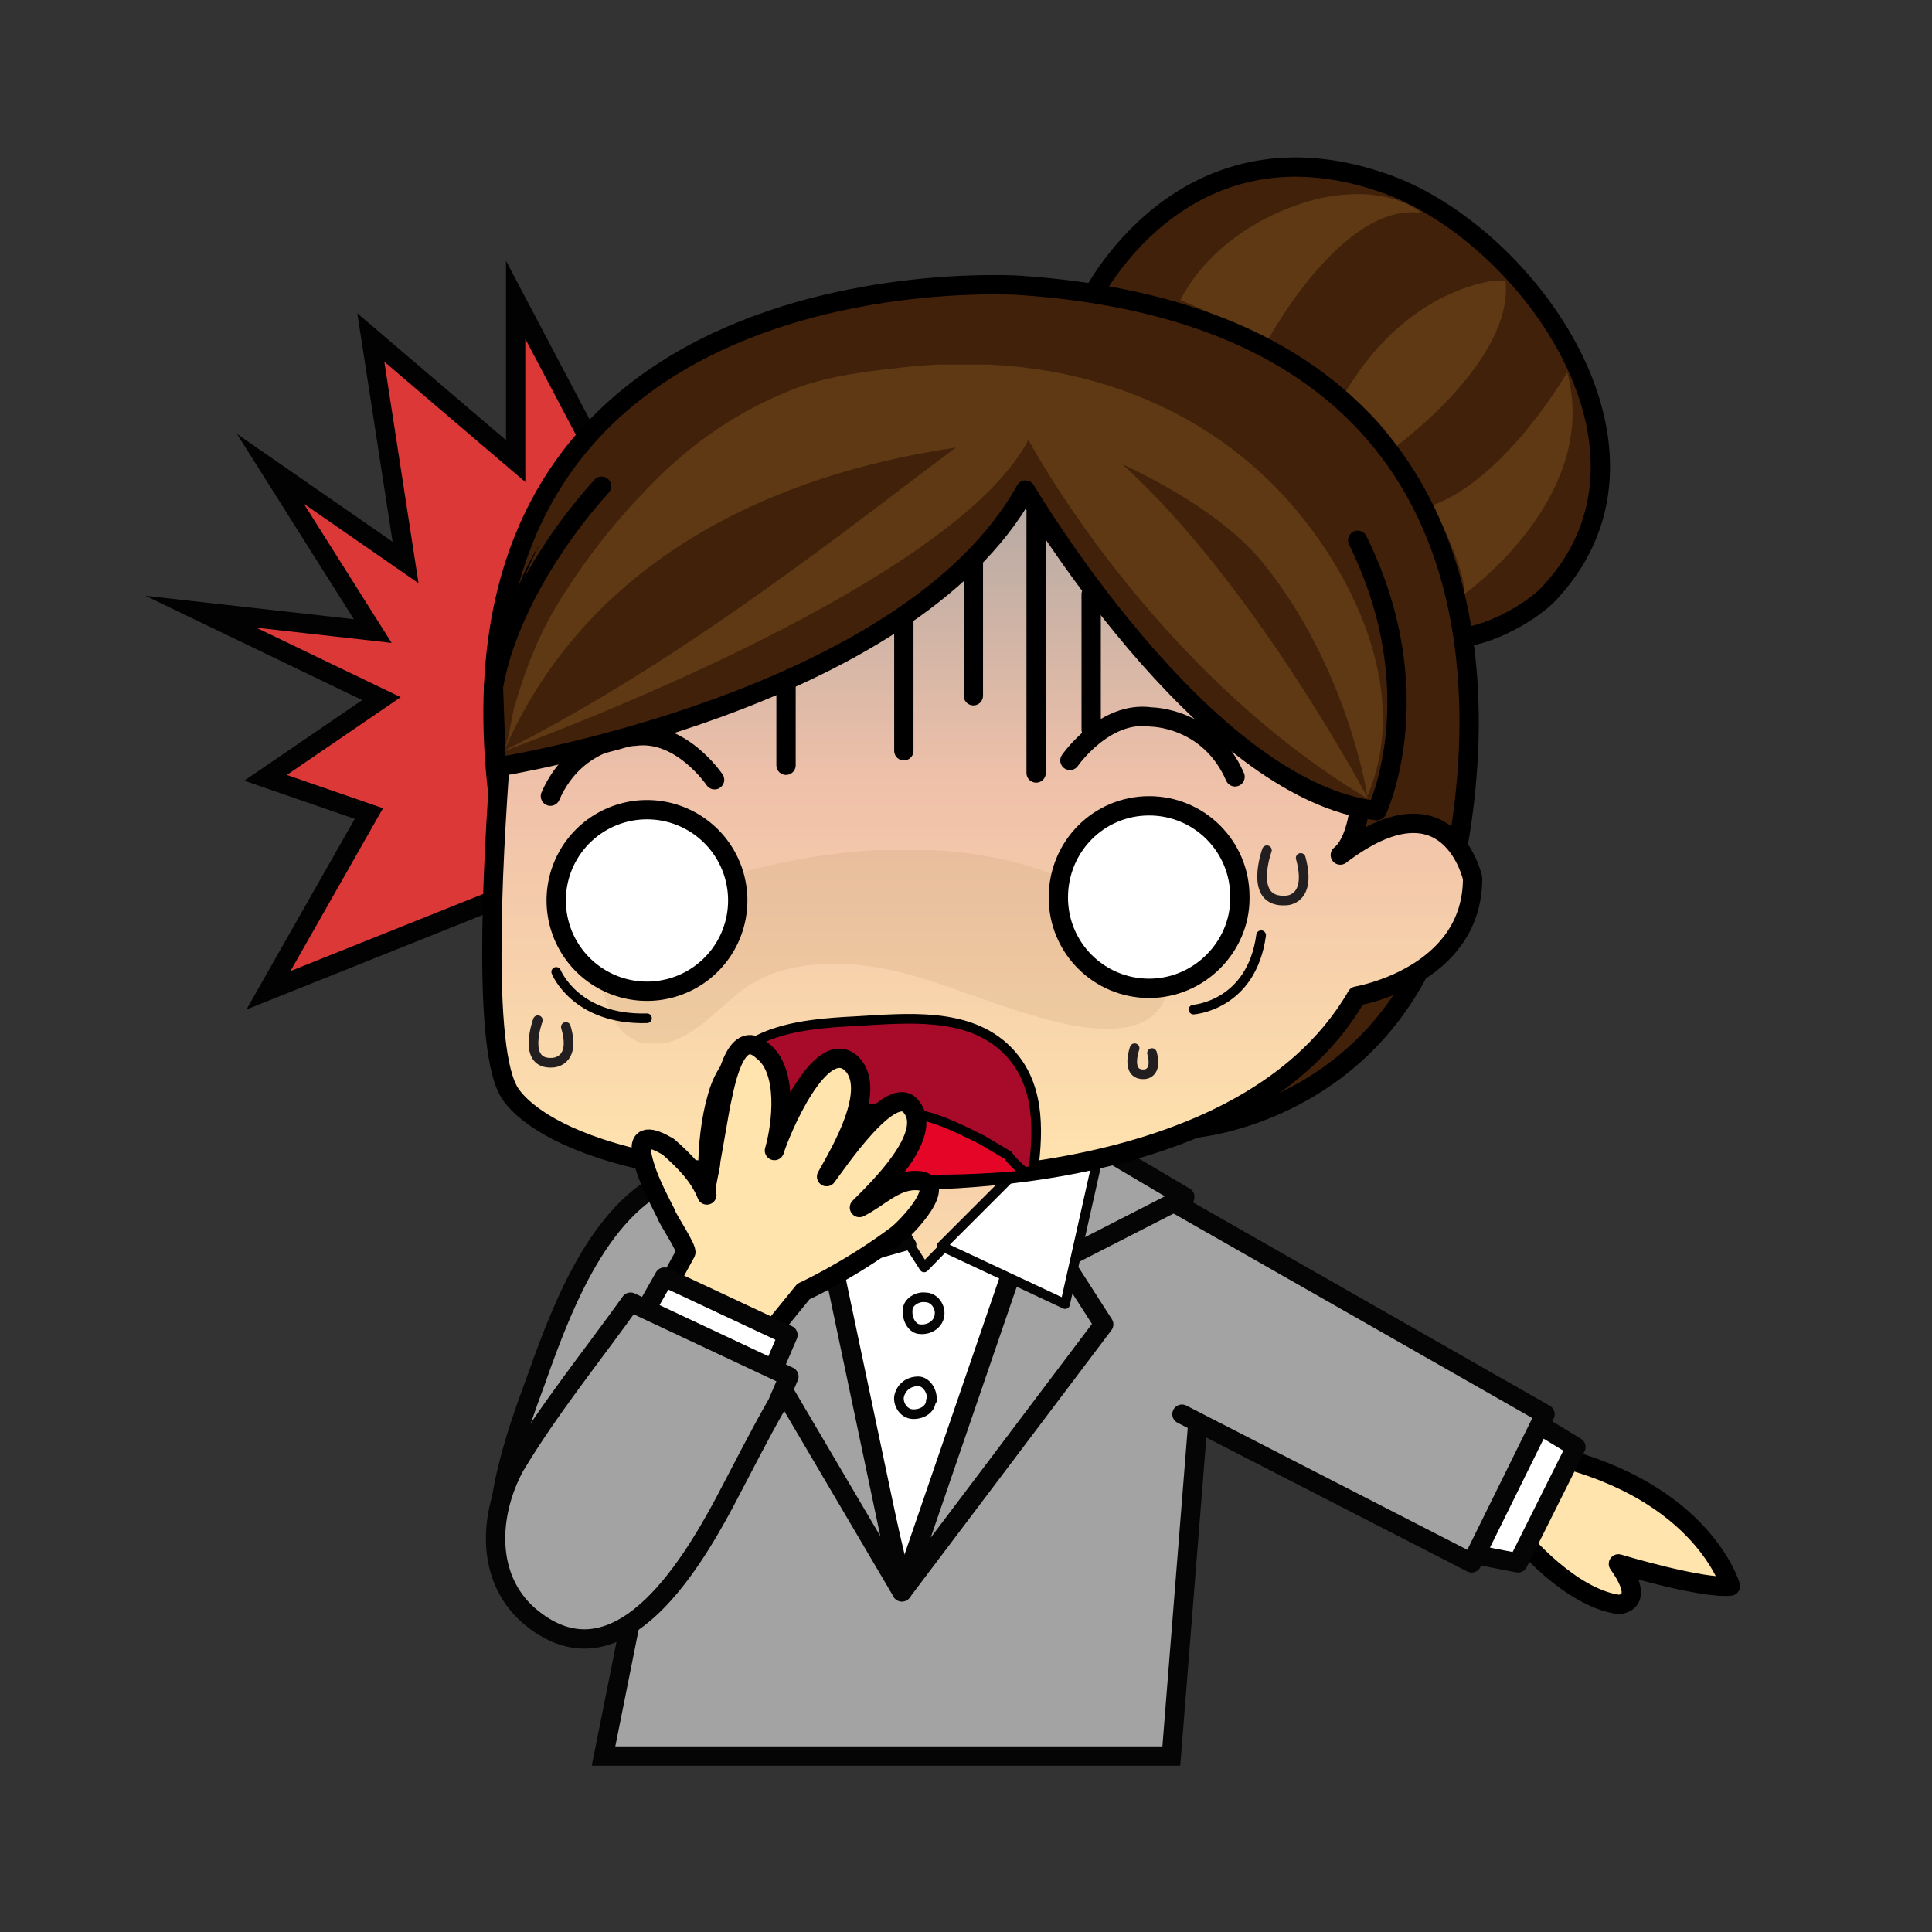 <svg xmlns="http://www.w3.org/2000/svg" xmlns:xlink="http://www.w3.org/1999/xlink" viewBox="0 0 266.7 266.7"><rect x="0" y="0" width="266.7" height="266.7" fill="#333333" stroke="none"/><style><![CDATA[.B{fill:none}.C{stroke-miterlimit:10}.D{stroke-linejoin:round}.E{stroke-width:2}.F{stroke:#050505}.G{stroke:#000}.H{fill:#fff}.I{fill:#a3a3a3}.J{stroke-linecap:round}.K{opacity:.2}.L{fill:#cc9932}.M{stroke:#231f20}.N{fill:#42210b}]]></style><defs><clipPath id="A"><path d="M0 200h200V0H0z"/></clipPath><clipPath id="B"><path d="M122.2 180h25v-15h-25z"/></clipPath><clipPath id="C"><path d="M139.4 171H156v-17.3h-16.6z"/></clipPath><clipPath id="D"><path d="M148.4 161.6H163v-23h-14.6z"/></clipPath><clipPath id="E"><path d="M90.8 87.6l-.2-6.5-5.8-10 11.5-9.4 12 11.8-2.4 7.2 1.6 10z"/></clipPath><linearGradient id="F" x2="97.129" x1="96.264" y1="61.562" y2="91.056" xlink:href="#f"><stop offset="0" stop-color="#ffe4ae"/><stop offset="1" stop-color="#f0c1a9"/></linearGradient><clipPath id="G"><path d="M0 200h200V0H0z"/></clipPath><clipPath id="H"><path d="M75.5 157c-13.6-4.4-21.5-13.4-23-27.4l-.4-5.5c-.8-10.2-2.2-31.5.6-36.8 0 0 4-9.6 37.3-9.3 0 0 38.2-2.4 50.6 19 0 0 12 2 12 12.2 0 0-2.4 11-13.7 2.4 3 2.4 2.4 12.6 2 16-1.2 21.7-24.6 31.7-43.7 31.7-7 0-15.3-.4-21.8-2.4"/></clipPath><linearGradient id="I" x2="101.755" x1="101.755" y1="77.84" y2="159.315" xlink:href="#f"><stop offset="0" stop-color="#ffe4ae"/><stop offset=".5" stop-color="#f0c1a9"/><stop offset="1" stop-color="#a0a1a2"/><stop offset="1" stop-color="#a0a1a2"/></linearGradient><clipPath id="J"><path d="M0 200h200V0H0z"/></clipPath><clipPath id="K"><path d="M133 106.8s3 0 1.7 4.4l-3.5.8s-2-5.5 2-5.2"/></clipPath><clipPath id="L"><path d="M-32768 32767h65535v-65535h-65535z"/></clipPath><linearGradient id="M" x2="132.82" x1="132.82" y1="106.783" y2="112.041" xlink:href="#f"><stop offset="0" stop-color="#fff"/><stop offset="1" stop-opacity="0" stop-color="#fff"/></linearGradient><mask id="N" height="1" width="1" y="0" x="0" maskUnits="userSpaceOnUse"><g clip-path="url(#L)"><path d="M-32768 32767h65535v-65535h-65535z" fill="url(#M)"/></g></mask><linearGradient id="O" x2="132.82" x1="132.82" y1="106.783" y2="112.041" xlink:href="#f"><stop offset="0" stop-color="#2484c6"/><stop offset="1" stop-color="#2484c6"/></linearGradient><clipPath id="P"><path d="M0 200h200V0H0z"/></clipPath><clipPath id="Q"><path d="M118.5 88.8s1.4 0 .8 2.2l-1.8.5s-1-2.8 1-2.7"/></clipPath><clipPath id="R"><path d="M-32768 32767h65535v-65535h-65535z"/></clipPath><linearGradient id="S" x2="118.354" x1="118.354" y1="88.813" y2="91.475" xlink:href="#f"><stop offset="0" stop-color="#fff"/><stop offset="1" stop-opacity="0" stop-color="#fff"/></linearGradient><mask id="T" height="1" width="1" y="0" x="0" maskUnits="userSpaceOnUse"><g clip-path="url(#R)"><path d="M-32768 32767h65535v-65535h-65535z" fill="url(#S)"/></g></mask><linearGradient id="U" x2="118.354" x1="118.354" y1="88.813" y2="91.475" xlink:href="#f"><stop offset="0" stop-color="#2484c6"/><stop offset="1" stop-color="#2484c6"/></linearGradient><clipPath id="V"><path d="M0 200h200V0H0z"/></clipPath><clipPath id="W"><path d="M57.2 90s2.5 0 1.4 3.7l-3 .7S54 89.8 57.3 90"/></clipPath><clipPath id="X"><path d="M-32768 32767h65535v-65535h-65535z"/></clipPath><linearGradient id="Y" x2="57.04" x1="57.04" y1="90.028" y2="94.426" xlink:href="#f"><stop offset="0" stop-color="#fff"/><stop offset="1" stop-opacity="0" stop-color="#fff"/></linearGradient><mask id="Z" height="1" width="1" y="0" x="0" maskUnits="userSpaceOnUse"><g clip-path="url(#X)"><path d="M-32768 32767h65535v-65535h-65535z" fill="url(#Y)"/></g></mask><linearGradient id="a" x2="57.04" x1="57.04" y1="90.028" y2="94.426" xlink:href="#f"><stop offset="0" stop-color="#2484c6"/><stop offset="1" stop-color="#2484c6"/></linearGradient><clipPath id="b"><path d="M0 200h200V0H0z"/></clipPath><clipPath id="c"><path d="M62.5 112h58.7V92H62.5z"/></clipPath><clipPath id="d"><path d="M52 162.3h91.3v-45H52z"/></clipPath><path id="e" d="M68 64.8l3 5.5c.3.3-2 3.7-2 4-1 2-2 3.8-2.5 6-.5 2.4 1 2 2.7 1 1.7-1.5 3.2-3 4-5-.3.7.4 2.7.4 3.5l1 5.7C75 87.2 76 94 79 91.2c2.6-2 2-7.5 1.2-10.3.6 2 4.8 12 8 9 2.7-2.7-1.2-9.2-2.6-11.7 1 1.3 6.8 10 8.8 7.2C96.7 82.5 91 77 89 75c2 1 3.6 2.8 5.8 2.8 3.8 0-1-5-2-5.7-4.8-3.6-9.6-5.8-9.6-5.8l-5.7-7z"/><linearGradient id="f" gradientUnits="userSpaceOnUse"/></defs><g transform="matrix(1.333 0 0 -1.333 0 266.667)"><g clip-path="url(#A)"><path d="M113 169.2s9.3 19 30 12c14.6-4.8 31.3-27.3 17.7-42.3-2.2-2.6-9-6.2-12.4-4.5 0 0-5.4 20.2-35.2 34.7" class="N"/><path d="M113 169.2s9.3 19 30 12c14.6-4.8 31.3-27.3 17.7-42.3-2.2-2.6-9-6.2-12.4-4.5 0 0-5.4 20.2-35.2 34.7z" class="B C D E G"/><g clip-path="url(#B)" class="K L"><path d="M122.2 169l9.2-4s7.7 14.2 15.8 13c0 0-3.4 3.2-11 1.4-7.4-2-12-6.5-14-10.5"/></g><g clip-path="url(#C)" class="K L"><path d="M139.4 159.3s4.2-3 5-5.6c0 0 12.5 9 11.5 17.4 0 0-9.6 0-16.6-11.7"/></g><g clip-path="url(#D)" class="K L"><path d="M148.4 147.7s3.6-7 3.2-9.2c0 0 14.2 10 10.7 23 0 0-6.3-11-14-13.8"/></g><path d="M100.5 78.2h-8c-24 4.6-21-15-21-15l-9-45h58.8l3.5 44s-.4 20.6-24.3 16" class="I"/><path d="M100.5 78.2h-8c-24 4.6-21-15-21-15l-9-45h58.8l3.5 44s-.4 20.6-24.3 16z" class="B C E F"/><path d="M157.6 40.6s5-6 10-6.7c0 0 3 0 0 4.2 0 0 8.6-2.6 11.6-2.3 0 0-2.8 9.8-18.4 13.5z" fill="#ffe4ae"/><path d="M157.6 40.6s5-6 10-6.7c0 0 3 0 0 4.2 0 0 8.6-2.6 11.6-2.3 0 0-2.8 9.8-18.4 13.5z" class="B C D E G"/><path d="M150 39.6l7.2-1.4 6 12-5.6 3.4z" class="H"/><g class="C D E F"><path d="M150 39.6l7.2-1.4 6 12-5.6 3.4z" class="B"/><path d="M122.4 53.6l30-15.4 7.6 15.4L117.2 78" class="I J"/></g></g><g clip-path="url(#E)"><path d="M90.8 87.6l-.2-6.5-5.8-10 11.5-9.4 12 11.8-2.4 7.2 1.6 10z" fill="url(#F)"/></g><g clip-path="url(#G)"><path d="M90.8 87.6l-.2-6.5-5.8-10 11.5-9.4 12 11.8-2.4 7.2 1.6 10z" class="B C D M"/><path d="M95.7 68.8L86 84l-3.3-.5 11-46.7 20 43.8-4.5 2z" class="H"/><path d="M95.7 68.8L86 84l-3.3-.5 11-46.7 20 43.8-4.5 2z" class="B C D F"/><path d="M93.4 35.2L82.8 85.5 69.5 80l12.2-8-6.2-6.4z" class="I"/><path d="M93.4 35.2L82.8 85.5 69.5 80l12.2-8-6.2-6.4z" class="B C D E F"/><path d="M93.4 35.2L110 83.6l12.7-7.5-12.7-6.5 4.3-6.7z" class="I"/><path d="M93.4 35.2L110 83.6l12.7-7.5-12.7-6.5 4.3-6.7z" class="B C D E F"/><path d="M94.4 71.2l-12.8-3.6L80 80l8.3 1.4z" class="H"/><path d="M94.4 71.2l-12.8-3.6L80 80l8.3 1.4z" class="B C D F"/><path d="M97.5 71l12.8-6 3.5 15.6-7-.3z" class="H"/><path d="M97.5 71l12.8-6 3.5 15.6-7-.3z" class="B C D F"/><path d="M97.3 64c0-1-1-1.7-2-1.6-.8 0-1.4 1-1.3 2 0 .8 1 1.4 1.8 1.3 1 0 1.6-1 1.5-1.8" class="H"/><path d="M97.3 64c0-1-1-1.7-2-1.6-.8 0-1.4 1-1.3 2 0 .8 1 1.4 1.8 1.3 1 0 1.6-1 1.5-1.8z" class="B C D F"/><path d="M96.4 55c0-.8-.8-1.4-1.8-1.4s-1.6 1-1.5 1.8c.2 1 1 1.6 2 1.6.8 0 1.5-1 1.4-2" class="H"/><path d="M96.4 55c0-.8-.8-1.4-1.8-1.4s-1.6 1-1.5 1.8c.2 1 1 1.6 2 1.6.8 0 1.5-1 1.4-2z" class="B C D F"/><path d="M75.3 77.7c-1 1-2.5 1.3-4 1-8.5-2.3-12.7-12.8-15.8-21.6-2-5.4-5.5-15-3-20.7 3.6-7.8 11.3-4.2 15 1 3.3 4.4 5 9.8 7 15 1.7 4.7 4 9.4 4 14.6.3 3.8-.7 8.6-3.2 10.7" class="I"/><g class="C E"><path d="M75.3 77.7c-1 1-2.5 1.3-4 1-8.5-2.3-12.7-12.8-15.8-21.6-2-5.4-5.5-15-3-20.7 3.6-7.8 11.3-4.2 15 1 3.3 4.4 5 9.8 7 15 1.7 4.7 4 9.4 4 14.6.3 3.8-.7 8.6-3.2 10.7z" class="B D F"/><path d="M61.2 154.2L53.4 169v-16.7l-15 12.8 3.6-23.3-14 9.7 10.6-16.8-17.8 2 18.7-9-12-8.2 10.7-3.7-10.4-18.3 25 10" fill="#dc3837" stroke="#020202"/></g><path d="M123.6 83.2s19.2 1.5 25.7 22c0 0 19.5 61-43.7 65.3 0 0-66 4.5-52.8-60.3 0 0 26.8 5.3 43.3-1.2 0 0 22.2-8.7 27.6-25.8" class="N"/><path d="M123.6 83.2s19.2 1.5 25.7 22c0 0 19.5 61-43.7 65.3 0 0-66 4.5-52.8-60.3 0 0 26.8 5.3 43.3-1.2 0 0 22.2-8.7 27.6-25.8z" class="B C D E G"/></g><g clip-path="url(#H)"><path d="M75.5 157c-13.6-4.4-21.5-13.4-23-27.4l-.4-5.5c-.8-10.2-2.2-31.5.6-36.8 0 0 4-9.6 37.3-9.3 0 0 38.2-2.4 50.6 19 0 0 12 2 12 12.2 0 0-2.4 11-13.7 2.4 3 2.4 2.4 12.6 2 16-1.2 21.7-24.6 31.7-43.7 31.7-7 0-15.3-.4-21.8-2.4" fill="url(#I)"/></g><g clip-path="url(#J)" class="B C D E G"><path d="M52.6 129.6L52 124c-.8-10.2-2.2-31.5.6-36.8 0 0 4-9.6 37.3-9.3 0 0 38.2-2.4 50.6 19 0 0 12 2 12 12.2 0 0-2.4 11-13.7 2.4 3 2.4 2.4 12.6 2 16-1.2 21.7-24.6 31.7-43.7 31.7-6.8 0-15.2-.4-21.8-2.4-13.6-4.4-21.5-13.4-23-27.4z"/></g><g clip-path="url(#K)"><path d="M133 106.8s3 0 1.7 4.4l-3.5.8s-2-5.5 2-5.2" fill="url(#O)" mask="url(#N)"/></g><g clip-path="url(#P)" class="B C D J M"><path d="M131.2 112s-2-5.5 2-5.2c0 0 2.7 0 1.5 4.4"/></g><g clip-path="url(#Q)"><path d="M118.5 88.8s1.4 0 .8 2.2l-1.8.5s-1-2.8 1-2.7" fill="url(#U)" mask="url(#T)"/></g><g clip-path="url(#V)" class="B C D J M"><path d="M117.5 91.5s-1-2.8 1-2.7c0 0 1.4 0 .8 2.2"/></g><g clip-path="url(#W)"><path d="M57.2 90s2.5 0 1.4 3.7l-3 .7S54 89.8 57.3 90" fill="url(#a)" mask="url(#Z)"/></g><g clip-path="url(#b)"><path d="M55.7 94.4S54 89.8 57.2 90c0 0 2.5 0 1.4 3.7" class="B C D J M"/><g clip-path="url(#c)" class="K"><path d="M116.6 106c-2.6 1.6-5.6 2.8-7.8 3.6-8.6 3.2-18.5 3-27.4 1.2-4-.8-8.2-2-12-3.7-4-1.6-7.3-4.4-7-9 .4-3 2-6.4 5.6-6.2 3.7.2 6.7 4.2 9.4 6 3 2 6.8 2.5 10.5 2.3 5.8-.3 11.2-2.8 16.8-4.6 4-1.3 14.5-4.8 16.2 1.8 1 4-1.3 6.7-4.4 8.7" fill="#c49a6c"/></g><path d="M128.4 107c0-5-4.2-9.3-9.4-9.3s-9.4 4.2-9.4 9.4c0 5.3 4.2 9.5 9.4 9.5s9.4-4.2 9.4-9.4" class="H"/><path d="M128.4 107c0-5-4.2-9.3-9.4-9.3s-9.4 4.2-9.4 9.4c0 5.3 4.2 9.5 9.4 9.5s9.4-4.2 9.4-9.4z" class="B C D E G"/><path d="M76.4 106.8a9.39 9.39 0 1 0-18.8 0 9.39 9.39 0 1 0 18.8 0" class="H"/><g class="B C D G"><path d="M76.4 106.8a9.39 9.39 0 1 0-18.8 0 9.39 9.39 0 1 0 18.8 0z" class="E"/><g class="J"><path d="M123.6 95.5s6 .4 7 7.7m-73-3.8s2-5 9.4-4.8"/><path d="M110.8 121.3s3.6 5.2 8.4 4.5c0 0 6 0 8.7-6.2m-53.9-.3s-3.5 5.2-8.3 4.5c0 0-6 0-8.7-6.2m24.4 12.2v-9m25.9 26.2v-27m-6.5 22v-14m-7.2 8.3v-14m19.4 16.2v-14" class="E"/></g></g><path d="M104.3 91.3c-4 4-10.4 3.3-15.7 3-6-.3-13-1-14.8-7.7-.7-2.4-1-5.2-1-7.8 4.5-.6 10-1 16.6-1 0 0 8-.4 17.6 1 .6 4.6.6 9.2-2.7 12.5" fill="#a80b29"/><path d="M104.3 91.3c-4 4-10.4 3.3-15.7 3-6-.3-13-1-14.8-7.7-.7-2.4-1-5.2-1-7.8 4.5-.6 10-1 16.6-1 0 0 8-.4 17.6 1 .6 4.6.6 9.2-2.7 12.5z" class="B C D G"/><path d="M89.2 78.2s7.7-.8 17.4.2c-.4 0-2 1.6-2.2 2l-2.7 1.6c-2 1-4 2-6 2.5-4.2 1-8.8 1-13 0-2.3-.6-4.8-1.7-7-3-.3-.3-2-2-2.6-2 4.5-.6 9.8-1 16.2-1.3" fill="#e50526"/><path d="M89.2 78.2s7.7-.8 17.4.2c-.4 0-2 1.6-2.2 2l-2.7 1.6c-2 1-4 2-6 2.5-4.2 1-8.8 1-13 0-2.3-.6-4.8-1.7-7-3-.3-.3-2-2-2.6-2 4.5-.6 9.8-1 16.2-1.3z" class="B C D G"/><use xlink:href="#e" fill="#ffe4ae"/><use xlink:href="#e" class="B C D E G"/><path d="M79.2 56.2l2.4 5.6-12.8 6-3.4-6z" class="H"/><path d="M79.2 56.2l2.4 5.6-12.8 6-3.4-6z" class="B C D E F"/><path d="M80.5 54.7l1.2 2.8-16.4 7.7c-4-5.6-8.4-11-12-17-2.7-5-3-11.5 1.4-15.4 9-7.8 16.6 4.7 20.3 11.6 1.8 3.4 3.6 7 5.5 10.3" class="I"/><path d="M80.5 54.7l1.2 2.8-16.4 7.7c-4-5.6-8.4-11-12-17-2.7-5-3-11.5 1.4-15.4 9-7.8 16.6 4.7 20.3 11.6 1.8 3.4 3.6 7 5.5 10.3z" class="B C D E F"/><path d="M94 163.4c-8.7-.2-17.4-1.8-24.4-5.8-3.4-2-7-4.6-9.5-7.5-4.8-5.4-7.7-14-9-21l.3-8.3s42.6 6.7 54.8 28.7c0 0 18.4-31.2 36.4-33.2 1.2 0 1.8 10.5 1.8 11.5.3 11.5-5.6 23.7-16 29.4-10 5.7-23 6.7-34.3 6.4" class="N"/><path d="M62.3 149.7c-5-5.5-10-13.6-11.2-20.8l.3-8.3s42.6 6.7 54.8 28.7c0 0 18.4-31.2 36.4-33.2 0 0 5.8 12.2-2 28" class="B C D E G J"/><g clip-path="url(#d)" class="K L"><path d="M141.7 117.3S130 139.5 116.2 152c5.7-2.7 11-6 14.4-10 9-11 11-24.4 11-24.4 5 11.7-2.6 25.2-10 32.5-10.4 10.2-24.8 13.6-39 11.8-3.7-.4-8-1-11.5-2.6-5.5-2.3-10.3-5.8-14.4-10.2-3.5-3.6-6.6-7.7-9.2-12-2-3.4-3.3-7-4.3-10.5-.3-1.4-.5-3-1-4.3C63 147 89 152.2 99 153.7c-10-7.4-28-22-47-31.5 0 0 46.3 16.6 54.5 32.3 0 0 12.6-23.7 35.2-37.2"/></g></g></g></svg>